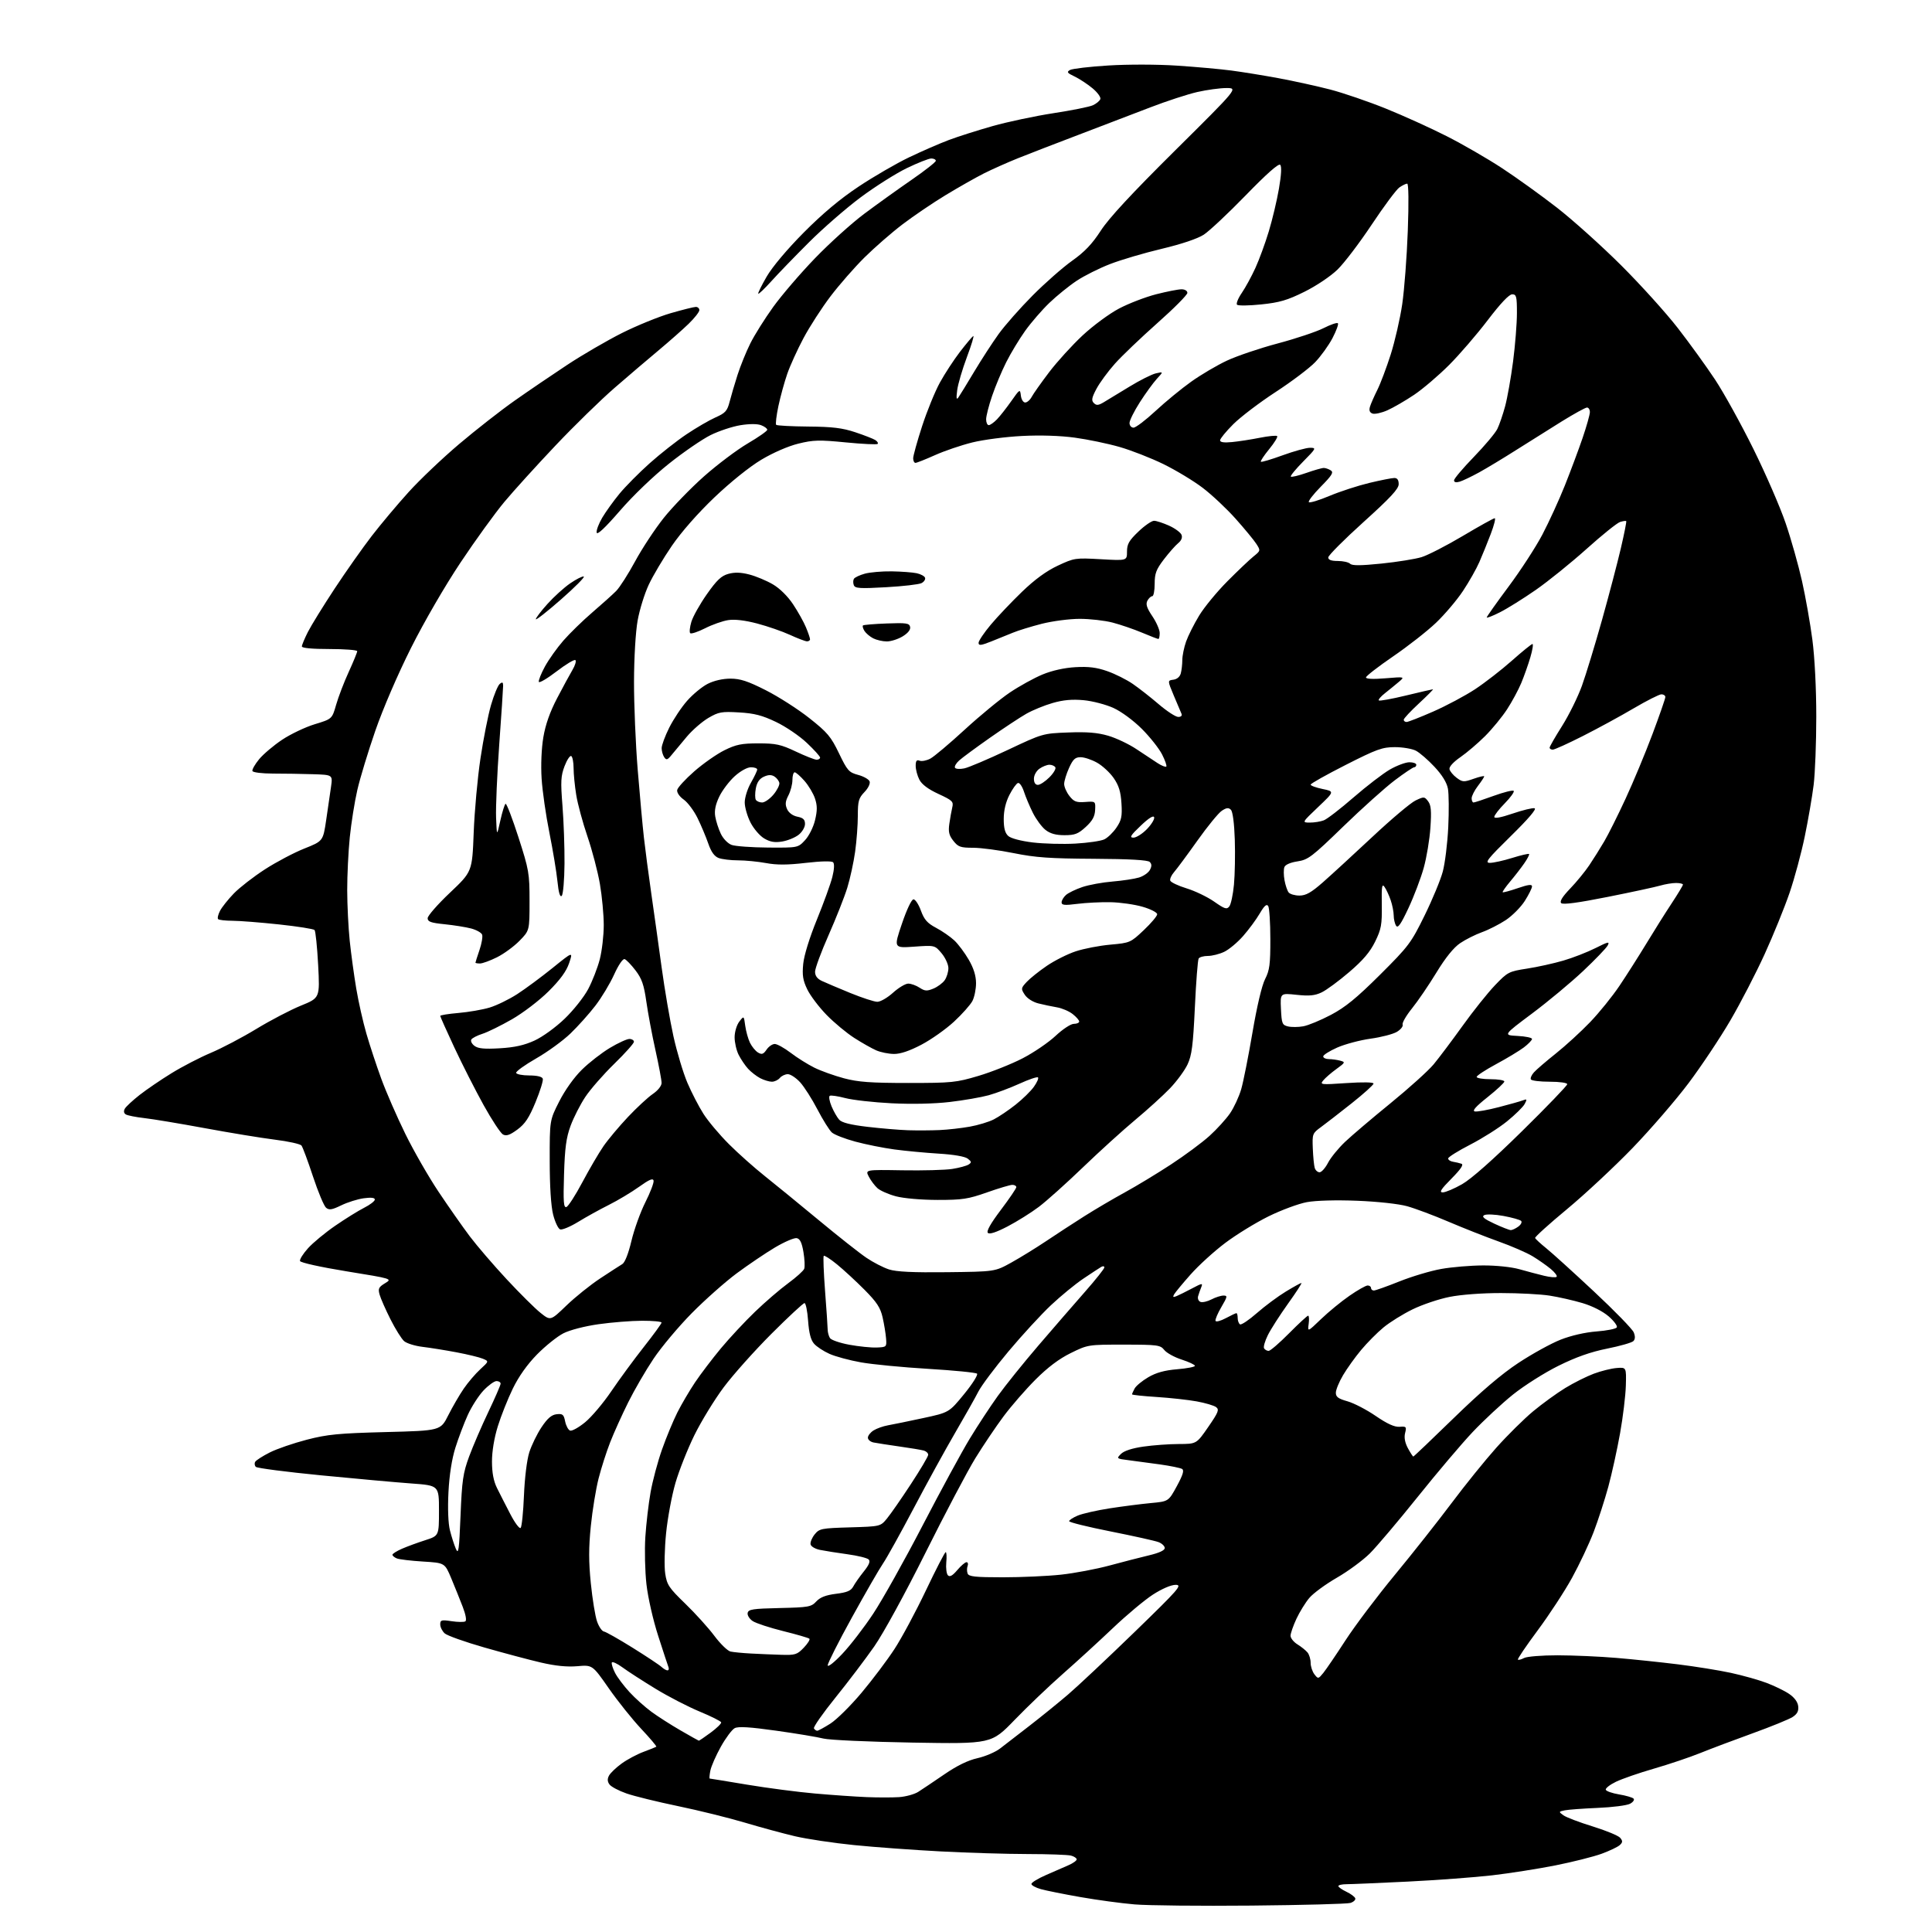 <?xml version="1.0" encoding="UTF-8" standalone="no"?>
<svg 
  version="1.1" 
  xmlns="http://www.w3.org/2000/svg" 
  xmlns:xlink="http://www.w3.org/1999/xlink" 
  xmlns:svg="http://www.w3.org/2000/svg"
  xmlns:rdf="http://www.w3.org/1999/02/22-rdf-syntax-ns#"
  xmlns:cc="http://creativecommons.org/ns#"
  xmlns:dc="http://purl.org/dc/elements/1.1/"
  viewBox="0 0 768 768"
  width="768"
  height="768"
>
<style>svg {background-color: white; }</style>"
<path stroke="none" fill="black" fill-rule="evenodd" d="M497.50,757.50C477.15,757.69 456.23,757.48 451.00,757.03C445.77,756.59 436.10,755.28 429.50,754.12C422.90,752.96 415.81,751.54 413.75,750.96C411.69,750.38 410.00,749.45 410.00,748.90C410.00,748.34 412.59,746.76 415.75,745.38C418.91,744.00 422.96,742.24 424.75,741.45C426.54,740.67 428.00,739.63 428.00,739.13C428.00,738.64 426.99,737.96 425.75,737.63C424.51,737.30 416.75,737.02 408.50,737.01C400.25,737.00 384.73,736.53 374.00,735.97C363.27,735.41 347.75,734.28 339.50,733.45C331.25,732.62 320.68,731.03 316.00,729.93C311.32,728.83 302.32,726.39 296.00,724.50C289.68,722.62 277.76,719.67 269.52,717.96C261.28,716.25 252.05,713.99 249.02,712.92C245.98,711.86 242.95,710.26 242.29,709.36C241.44,708.21 241.38,707.16 242.09,705.83C242.65,704.79 244.91,702.63 247.13,701.02C249.34,699.42 253.26,697.33 255.83,696.38C258.40,695.42 260.68,694.51 260.89,694.35C261.11,694.18 258.41,690.99 254.89,687.24C251.38,683.50 245.57,676.25 242.00,671.13C235.50,661.81 235.50,661.81 229.50,662.34C225.41,662.69 220.80,662.23 215.04,660.89C210.38,659.81 200.27,657.11 192.56,654.91C184.85,652.70 177.75,650.18 176.77,649.29C175.80,648.41 175.00,646.81 175.00,645.73C175.00,643.98 175.47,643.84 179.50,644.45C181.97,644.82 184.43,644.85 184.97,644.52C185.56,644.16 185.15,641.87 183.93,638.71C182.83,635.84 180.77,630.75 179.37,627.38C176.81,621.27 176.81,621.27 168.16,620.74C163.40,620.45 158.71,619.89 157.75,619.50C156.79,619.11 156.00,618.45 156.00,618.04C156.00,617.64 157.69,616.57 159.75,615.67C161.81,614.77 165.97,613.24 169.00,612.27C174.50,610.50 174.50,610.50 174.50,600.50C174.50,590.50 174.50,590.50 163.50,589.70C157.45,589.26 141.28,587.80 127.56,586.46C113.85,585.12 102.21,583.61 101.70,583.10C101.19,582.59 101.08,581.68 101.46,581.07C101.83,580.46 104.43,578.80 107.23,577.38C110.03,575.96 116.64,573.69 121.91,572.32C130.17,570.18 134.51,569.76 153.31,569.27C175.12,568.71 175.12,568.71 178.19,562.60C179.88,559.25 182.65,554.48 184.35,552.00C186.05,549.52 189.00,546.07 190.91,544.32C194.38,541.13 194.38,541.13 191.94,540.11C190.60,539.54 185.90,538.40 181.50,537.57C177.10,536.74 171.03,535.76 168.00,535.40C164.97,535.04 161.66,534.01 160.64,533.12C159.62,532.23 157.19,528.35 155.25,524.50C153.31,520.65 151.36,516.24 150.92,514.70C150.22,512.27 150.49,511.67 153.05,510.11C155.99,508.33 155.99,508.33 137.82,505.38C127.54,503.71 119.48,501.93 119.26,501.28C119.05,500.65 120.49,498.36 122.45,496.19C124.41,494.01 129.28,489.99 133.26,487.25C137.24,484.51 142.41,481.30 144.75,480.11C147.09,478.93 149.00,477.46 149.00,476.84C149.00,476.10 147.53,475.93 144.59,476.33C142.17,476.66 138.14,477.93 135.65,479.14C131.97,480.93 130.84,481.11 129.62,480.10C128.79,479.41 126.45,473.82 124.42,467.68C122.39,461.53 120.33,455.99 119.84,455.37C119.36,454.75 114.58,453.69 109.23,453.03C103.88,452.36 91.40,450.31 81.50,448.48C71.60,446.65 60.74,444.84 57.37,444.46C54.00,444.08 50.69,443.42 50.01,443.00C49.22,442.52 49.08,441.68 49.63,440.71C50.11,439.87 52.75,437.42 55.50,435.26C58.25,433.11 63.96,429.21 68.20,426.61C72.43,424.00 79.47,420.35 83.84,418.51C88.21,416.67 96.35,412.39 101.92,409.00C107.50,405.61 115.46,401.45 119.61,399.76C127.16,396.69 127.16,396.69 126.47,383.59C126.09,376.39 125.44,370.14 125.04,369.70C124.63,369.26 118.27,368.26 110.90,367.47C103.53,366.68 95.21,366.03 92.42,366.02C89.62,366.01 87.05,365.72 86.71,365.37C86.36,365.03 86.70,363.54 87.46,362.07C88.22,360.61 90.70,357.49 92.98,355.14C95.25,352.80 100.80,348.50 105.31,345.58C109.81,342.67 116.86,338.95 120.96,337.32C128.42,334.35 128.42,334.35 129.67,325.93C130.35,321.29 131.22,315.36 131.59,312.75C132.26,308.00 132.26,308.00 124.38,307.76C120.05,307.62 112.94,307.51 108.59,307.51C104.14,307.50 100.53,307.06 100.34,306.48C100.15,305.93 101.35,303.82 103.00,301.81C104.66,299.80 108.77,296.31 112.14,294.07C115.51,291.82 121.35,289.04 125.13,287.89C132.00,285.80 132.00,285.80 133.62,280.15C134.51,277.04 136.75,271.17 138.62,267.11C140.48,263.04 142.00,259.33 142.00,258.86C142.00,258.39 137.05,258.00 131.00,258.00C124.10,258.00 120.00,257.62 120.00,256.97C120.00,256.40 121.08,253.81 122.39,251.22C123.71,248.62 128.49,240.88 133.02,234.00C137.56,227.12 144.21,217.68 147.82,213.00C151.43,208.32 158.01,200.49 162.44,195.60C166.87,190.70 175.90,182.12 182.50,176.53C189.10,170.94 199.00,163.19 204.50,159.32C210.00,155.45 219.45,149.02 225.50,145.03C231.55,141.04 241.33,135.36 247.23,132.39C253.13,129.43 261.85,125.88 266.59,124.50C271.34,123.13 275.85,122.00 276.61,122.00C277.38,122.00 278.00,122.58 278.00,123.29C278.00,124.00 276.09,126.44 273.75,128.71C271.41,130.98 266.08,135.68 261.91,139.17C257.73,142.65 249.82,149.40 244.33,154.16C238.84,158.92 228.23,169.27 220.77,177.16C213.30,185.05 204.18,195.10 200.51,199.50C196.83,203.90 188.99,214.73 183.10,223.57C176.87,232.91 168.61,247.15 163.38,257.57C158.11,268.07 152.23,281.72 149.19,290.50C146.34,298.75 143.12,309.32 142.05,314.00C140.97,318.68 139.62,327.16 139.04,332.86C138.47,338.55 138.01,348.00 138.02,353.86C138.03,359.71 138.48,368.77 139.02,374.00C139.57,379.23 140.74,387.77 141.62,393.00C142.50,398.23 144.31,406.28 145.65,410.89C146.98,415.51 149.66,423.61 151.59,428.89C153.53,434.18 157.82,444.00 161.12,450.73C164.42,457.46 170.37,467.82 174.34,473.76C178.31,479.70 183.88,487.65 186.73,491.44C189.58,495.22 196.20,502.93 201.44,508.56C206.68,514.19 212.74,520.21 214.91,521.92C218.85,525.05 218.85,525.05 225.17,518.96C228.65,515.60 234.69,510.76 238.60,508.18C242.50,505.61 246.45,503.05 247.37,502.50C248.41,501.89 249.81,498.31 251.01,493.26C252.09,488.73 254.57,481.83 256.54,477.92C258.50,474.02 259.98,470.16 259.81,469.34C259.58,468.24 258.09,468.87 254.00,471.80C250.97,473.96 245.57,477.20 242.00,478.98C238.43,480.77 232.93,483.81 229.79,485.74C226.64,487.66 223.43,489.00 222.65,488.70C221.87,488.40 220.63,485.76 219.88,482.83C219.03,479.45 218.52,471.60 218.52,461.41C218.50,445.33 218.50,445.33 222.31,437.83C224.58,433.35 228.20,428.27 231.31,425.22C234.16,422.41 239.17,418.52 242.44,416.56C245.71,414.60 249.20,413.00 250.19,413.00C251.19,413.00 252.00,413.51 252.00,414.13C252.00,414.75 248.47,418.70 244.16,422.90C239.85,427.10 234.68,433.02 232.66,436.06C230.65,439.09 228.01,444.26 226.81,447.54C225.08,452.24 224.53,456.32 224.21,466.87C223.87,477.77 224.05,480.16 225.15,479.81C225.89,479.57 228.75,475.13 231.51,469.94C234.27,464.75 238.04,458.31 239.89,455.63C241.74,452.95 246.13,447.72 249.63,444.01C253.13,440.30 257.57,436.19 259.49,434.88C261.52,433.50 262.99,431.66 262.99,430.49C263.00,429.39 261.90,423.54 260.56,417.49C259.21,411.45 257.58,402.75 256.93,398.16C255.97,391.43 255.14,389.03 252.62,385.74C250.90,383.49 248.96,381.48 248.29,381.26C247.59,381.03 245.82,383.64 244.11,387.42C242.48,391.02 239.12,396.60 236.65,399.80C234.19,403.01 229.74,407.97 226.77,410.83C223.80,413.69 217.66,418.16 213.11,420.76C208.56,423.37 204.99,425.95 205.17,426.50C205.35,427.05 207.71,427.51 210.42,427.51C213.54,427.52 215.50,428.00 215.77,428.81C216.01,429.52 214.71,433.71 212.89,438.12C210.30,444.39 208.72,446.77 205.65,449.03C202.68,451.21 201.28,451.69 199.95,450.98C198.99,450.46 195.51,445.19 192.23,439.27C188.95,433.34 183.73,423.07 180.63,416.44C177.53,409.81 175.00,404.13 175.00,403.84C175.00,403.54 178.26,403.01 182.25,402.67C186.24,402.33 191.78,401.37 194.57,400.54C197.36,399.71 202.31,397.30 205.57,395.20C208.83,393.09 215.17,388.40 219.66,384.78C227.81,378.19 227.81,378.19 226.24,382.85C225.14,386.10 222.68,389.47 218.08,394.05C214.40,397.71 207.97,402.62 203.50,405.19C199.10,407.71 193.82,410.31 191.76,410.96C189.71,411.61 187.73,412.63 187.36,413.22C186.99,413.82 187.55,414.95 188.60,415.74C190.03,416.83 192.52,417.07 198.66,416.71C204.55,416.37 208.38,415.51 212.46,413.65C215.67,412.18 220.85,408.43 224.44,404.98C227.93,401.64 232.14,396.33 233.80,393.20C235.47,390.06 237.54,384.74 238.42,381.36C239.29,377.98 240.00,371.85 240.00,367.74C240.00,363.63 239.31,356.27 238.47,351.38C237.63,346.50 235.40,338.00 233.52,332.50C231.64,327.00 229.63,319.57 229.06,316.00C228.48,312.43 228.01,307.61 228.01,305.31C228.00,303.00 227.59,300.86 227.09,300.55C226.58,300.24 225.39,302.03 224.43,304.53C222.94,308.45 222.82,310.61 223.59,320.29C224.08,326.45 224.45,336.81 224.40,343.29C224.35,349.80 223.86,355.54 223.30,356.10C222.62,356.78 222.06,354.90 221.59,350.31C221.21,346.56 219.77,337.88 218.39,331.00C217.00,324.12 215.61,314.45 215.30,309.50C214.96,304.12 215.24,297.50 215.99,293.05C216.84,288.02 218.62,282.98 221.46,277.55C223.77,273.12 226.52,268.07 227.56,266.31C228.61,264.56 229.14,262.81 228.74,262.41C228.35,262.02 224.99,264.03 221.27,266.88C217.56,269.73 214.37,271.61 214.19,271.06C214.00,270.50 215.09,267.76 216.61,264.97C218.13,262.18 221.43,257.54 223.94,254.66C226.45,251.78 231.62,246.74 235.44,243.46C239.26,240.18 243.54,236.34 244.94,234.92C246.35,233.50 249.75,228.17 252.50,223.09C255.25,218.01 260.36,210.26 263.85,205.88C267.35,201.50 274.55,194.07 279.85,189.36C285.16,184.66 292.99,178.77 297.25,176.27C301.51,173.77 305.00,171.33 305.00,170.84C305.00,170.35 303.90,169.53 302.55,169.02C301.03,168.44 297.89,168.45 294.30,169.03C291.11,169.55 285.80,171.31 282.50,172.94C279.20,174.57 271.74,179.68 265.93,184.31C259.77,189.21 251.63,197.01 246.43,203.03C240.52,209.85 237.39,212.79 237.18,211.71C237.01,210.81 238.01,208.15 239.40,205.79C240.80,203.43 243.89,199.13 246.28,196.23C248.68,193.33 254.06,187.90 258.26,184.15C262.45,180.41 269.04,175.22 272.91,172.63C276.77,170.04 281.96,167.02 284.44,165.92C288.34,164.20 289.09,163.37 290.03,159.72C290.62,157.40 292.05,152.57 293.19,149.00C294.34,145.43 296.62,139.80 298.27,136.50C299.91,133.20 304.01,126.67 307.37,122.00C310.74,117.33 318.21,108.62 323.98,102.65C329.74,96.68 338.52,88.76 343.48,85.04C348.44,81.33 356.89,75.27 362.25,71.57C367.61,67.87 372.00,64.43 372.00,63.92C372.00,63.42 371.19,63.00 370.20,63.00C369.21,63.00 364.82,64.73 360.45,66.85C356.08,68.97 347.81,74.20 342.09,78.47C336.36,82.74 327.11,90.79 321.53,96.37C315.95,101.94 309.22,108.89 306.59,111.82C303.95,114.74 301.63,116.96 301.42,116.75C301.21,116.55 302.72,113.49 304.77,109.95C307.02,106.08 312.88,99.11 319.50,92.44C326.98,84.90 333.97,79.05 341.35,74.15C347.32,70.18 356.32,64.96 361.35,62.55C366.38,60.14 373.47,57.05 377.11,55.68C380.74,54.31 388.62,51.81 394.61,50.11C400.60,48.42 411.45,46.12 418.73,45.00C426.00,43.89 433.07,42.47 434.42,41.85C435.78,41.23 437.12,40.13 437.40,39.40C437.68,38.67 436.27,36.72 434.24,35.05C432.23,33.39 429.03,31.29 427.13,30.39C424.20,29.00 423.93,28.62 425.37,27.81C426.29,27.30 433.16,26.49 440.62,26.03C448.32,25.55 460.09,25.57 467.84,26.09C475.35,26.58 485.10,27.46 489.50,28.04C493.90,28.62 502.40,30.00 508.38,31.11C514.37,32.22 523.54,34.24 528.77,35.59C533.99,36.95 543.95,40.36 550.88,43.16C557.82,45.96 568.67,50.88 575.00,54.09C581.33,57.29 591.23,63.01 597.00,66.79C602.77,70.57 612.66,77.68 618.96,82.58C625.26,87.49 636.74,97.80 644.46,105.50C652.18,113.20 662.30,124.40 666.95,130.40C671.60,136.39 678.27,145.61 681.77,150.90C685.26,156.18 692.13,168.60 697.02,178.50C701.92,188.40 707.68,201.68 709.83,208.00C711.99,214.32 714.91,224.68 716.33,231.01C717.75,237.34 719.60,247.82 720.45,254.31C721.37,261.33 722.00,273.69 722.00,284.83C722.00,295.13 721.53,307.37 720.95,312.03C720.37,316.69 718.79,325.88 717.43,332.46C716.08,339.04 713.35,349.16 711.37,354.94C709.39,360.73 704.94,371.68 701.48,379.27C698.02,386.86 691.88,398.73 687.84,405.64C683.80,412.56 676.35,423.74 671.28,430.50C666.21,437.26 656.17,448.88 648.98,456.34C641.78,463.79 630.06,474.72 622.93,480.64C615.80,486.55 610.08,491.72 610.23,492.12C610.38,492.52 612.36,494.35 614.63,496.18C616.90,498.00 625.45,505.75 633.63,513.40C641.81,521.04 648.93,528.35 649.44,529.65C650.08,531.24 650.03,532.37 649.28,533.12C648.68,533.72 643.98,535.07 638.84,536.10C632.32,537.41 626.48,539.47 619.50,542.93C614.00,545.65 605.87,550.80 601.42,554.37C596.98,557.94 589.78,564.63 585.42,569.24C581.07,573.84 571.22,585.46 563.54,595.06C555.85,604.65 547.30,614.75 544.54,617.51C541.77,620.26 535.86,624.62 531.40,627.18C526.95,629.75 522.04,633.35 520.50,635.18C518.95,637.00 516.64,640.75 515.35,643.50C514.07,646.25 513.02,649.28 513.01,650.23C513.00,651.18 514.24,652.72 515.75,653.66C517.26,654.59 519.06,656.04 519.75,656.87C520.44,657.70 521.00,659.56 521.00,661.00C521.00,662.44 521.68,664.49 522.50,665.56C523.98,667.46 524.05,667.45 526.05,665.00C527.17,663.62 531.15,657.77 534.89,652.00C538.64,646.23 547.44,634.55 554.46,626.05C561.48,617.55 571.61,604.72 576.99,597.55C582.36,590.37 590.38,580.45 594.80,575.50C599.23,570.55 605.82,564.02 609.46,561.00C613.10,557.98 618.83,553.82 622.20,551.76C625.57,549.70 630.68,547.14 633.55,546.07C636.42,544.99 640.51,543.98 642.63,543.81C646.50,543.50 646.50,543.50 646.30,550.76C646.19,554.75 645.16,563.30 644.00,569.76C642.85,576.22 640.75,585.76 639.34,590.97C637.92,596.18 635.30,604.28 633.51,608.97C631.71,613.66 627.84,621.87 624.91,627.21C621.97,632.55 615.82,641.95 611.25,648.10C606.68,654.25 603.14,659.47 603.39,659.72C603.63,659.96 604.74,659.68 605.85,659.08C606.96,658.49 612.96,658.00 619.18,658.01C625.41,658.02 635.90,658.48 642.50,659.04C649.10,659.59 660.12,660.75 667.00,661.60C673.88,662.45 683.33,663.97 688.00,664.98C692.67,665.99 699.05,667.78 702.16,668.95C705.27,670.12 709.32,672.08 711.16,673.32C713.28,674.75 714.61,676.53 714.81,678.22C715.04,680.16 714.44,681.32 712.60,682.53C711.21,683.43 704.10,686.34 696.79,688.98C689.48,691.62 680.07,695.17 675.88,696.86C671.69,698.55 663.42,701.34 657.50,703.05C651.57,704.76 644.76,707.12 642.35,708.29C639.94,709.46 638.13,710.88 638.32,711.45C638.51,712.02 640.87,712.85 643.58,713.30C646.29,713.75 648.89,714.50 649.36,714.97C649.83,715.44 649.20,716.36 647.96,717.02C646.72,717.69 640.93,718.43 635.10,718.67C629.27,718.92 623.38,719.35 622.00,719.64C619.56,720.15 619.55,720.20 621.48,721.61C622.57,722.40 627.80,724.40 633.11,726.03C638.42,727.67 643.34,729.71 644.05,730.56C645.09,731.82 645.07,732.34 643.91,733.43C643.14,734.16 639.88,735.72 636.69,736.89C633.49,738.06 625.24,740.14 618.36,741.51C611.47,742.88 600.14,744.66 593.17,745.47C586.20,746.27 571.05,747.40 559.50,747.97C547.95,748.53 537.04,749.00 535.25,749.00C533.46,749.00 532.01,749.34 532.02,749.75C532.03,750.16 533.47,751.17 535.22,752.00C536.97,752.83 538.55,754.01 538.74,754.62C538.93,755.24 538.05,756.06 536.79,756.45C535.53,756.84 517.85,757.31 497.50,757.50zM357.35,714.39C360.01,714.21 363.47,713.27 365.02,712.29C366.58,711.30 371.24,708.17 375.39,705.33C380.42,701.88 384.80,699.74 388.57,698.90C391.67,698.20 395.70,696.48 397.53,695.07C399.36,693.66 404.61,689.60 409.18,686.07C413.76,682.53 420.65,676.94 424.50,673.66C428.35,670.37 440.24,659.20 450.92,648.84C468.77,631.52 470.09,630.00 467.32,630.00C465.52,630.00 461.90,631.56 458.30,633.88C455.00,636.02 447.84,642.00 442.40,647.18C436.95,652.36 428.00,660.56 422.50,665.39C417.00,670.23 408.36,678.48 403.30,683.72C394.09,693.24 394.09,693.24 362.80,692.71C345.58,692.41 329.62,691.69 327.32,691.10C325.03,690.51 316.59,689.10 308.57,687.98C297.98,686.49 293.46,686.22 292.04,686.98C290.96,687.55 288.49,690.87 286.55,694.34C284.61,697.82 282.73,702.09 282.38,703.83C282.04,705.57 281.92,707.00 282.12,707.00C282.33,707.01 289.04,708.10 297.04,709.44C305.03,710.77 317.18,712.36 324.04,712.96C330.89,713.56 340.10,714.20 344.50,714.38C348.90,714.56 354.68,714.56 357.35,714.39zM277.79,691.95C277.95,691.98 280.07,690.54 282.50,688.75C284.93,686.96 286.81,685.12 286.68,684.66C286.55,684.20 282.71,682.27 278.14,680.38C273.58,678.49 265.71,674.43 260.67,671.36C255.63,668.29 249.70,664.47 247.51,662.86C245.32,661.25 243.38,660.37 243.20,660.90C243.02,661.43 243.62,663.30 244.52,665.05C245.43,666.80 248.00,670.21 250.24,672.64C252.47,675.07 256.39,678.58 258.94,680.45C261.48,682.32 266.70,685.66 270.53,687.87C274.37,690.09 277.63,691.92 277.79,691.95zM324.86,688.00C325.27,688.00 327.63,686.72 330.09,685.16C332.56,683.59 338.13,678.08 342.47,672.91C346.82,667.73 352.71,659.90 355.58,655.50C358.45,651.10 364.06,640.64 368.05,632.25C372.04,623.86 375.59,617.00 375.93,617.00C376.27,617.00 376.38,618.84 376.16,621.09C375.95,623.33 376.25,625.65 376.83,626.23C377.57,626.97 378.67,626.35 380.53,624.14C381.99,622.41 383.64,621.00 384.20,621.00C384.76,621.00 384.95,621.67 384.64,622.50C384.32,623.33 384.32,624.67 384.64,625.50C385.11,626.73 387.63,627.00 398.65,627.00C406.03,627.00 416.45,626.53 421.79,625.95C427.13,625.37 435.77,623.74 441.00,622.33C446.23,620.91 453.31,619.09 456.75,618.27C460.79,617.31 463.00,616.29 463.00,615.37C463.00,614.59 461.89,613.53 460.52,613.01C459.16,612.49 450.61,610.59 441.53,608.78C432.44,606.98 425.01,605.14 425.00,604.70C425.00,604.26 426.55,603.25 428.44,602.46C430.33,601.67 436.07,600.37 441.19,599.58C446.31,598.79 453.65,597.85 457.50,597.49C464.50,596.84 464.50,596.84 467.81,590.77C470.21,586.35 470.79,584.49 469.91,583.94C469.25,583.53 465.28,582.72 461.10,582.13C456.92,581.55 451.30,580.79 448.61,580.45C443.82,579.85 443.76,579.80 445.61,577.95C446.82,576.74 450.03,575.69 454.50,575.05C458.35,574.49 464.68,574.03 468.56,574.02C475.63,574.00 475.63,574.00 480.29,567.25C484.33,561.40 484.75,560.35 483.42,559.35C482.57,558.71 479.10,557.69 475.69,557.07C472.29,556.45 465.11,555.67 459.75,555.32C454.39,554.98 450.00,554.51 450.00,554.28C450.00,554.06 450.46,553.01 451.02,551.97C451.58,550.92 454.02,548.90 456.45,547.48C459.57,545.65 462.91,544.72 467.93,544.30C471.82,543.98 475.00,543.36 475.00,542.94C475.00,542.51 472.64,541.40 469.75,540.46C466.86,539.53 463.74,537.81 462.82,536.64C461.24,534.66 460.20,534.52 446.80,534.51C432.56,534.50 432.44,534.52 425.65,537.86C421.02,540.13 416.51,543.53 411.66,548.38C407.72,552.32 401.99,558.91 398.93,563.02C395.86,567.14 390.80,574.66 387.67,579.74C384.55,584.83 375.65,601.70 367.90,617.24C359.81,633.46 351.12,649.34 347.52,654.50C344.06,659.45 337.13,668.60 332.11,674.82C327.08,681.05 323.23,686.56 323.55,687.07C323.86,687.58 324.45,688.00 324.86,688.00zM265.32,664.00C265.81,664.00 266.00,663.44 265.74,662.75C265.47,662.06 263.63,656.47 261.65,650.32C259.61,644.01 257.58,635.10 256.98,629.82C256.40,624.70 256.20,616.23 256.53,611.00C256.87,605.77 257.80,597.78 258.61,593.23C259.41,588.67 261.46,581.02 263.15,576.23C264.84,571.43 267.59,564.80 269.25,561.50C270.91,558.20 274.09,552.80 276.30,549.50C278.52,546.20 283.14,540.12 286.56,536.00C289.99,531.88 296.10,525.32 300.15,521.43C304.19,517.54 310.11,512.45 313.31,510.11C316.51,507.76 319.38,505.18 319.69,504.36C320.00,503.55 319.86,500.55 319.38,497.70C318.74,493.93 318.01,492.43 316.70,492.18C315.71,491.99 311.83,493.66 308.08,495.88C304.33,498.11 297.50,502.73 292.89,506.14C288.28,509.56 280.23,516.70 274.99,522.01C269.75,527.32 262.92,535.46 259.82,540.08C256.71,544.71 252.16,552.55 249.70,557.50C247.24,562.45 244.02,569.57 242.56,573.31C241.09,577.06 239.01,583.54 237.95,587.70C236.88,591.87 235.49,600.39 234.86,606.64C233.99,615.21 233.99,620.79 234.86,629.37C235.49,635.62 236.60,642.44 237.33,644.53C238.05,646.62 239.29,648.43 240.07,648.55C240.86,648.68 246.00,651.59 251.50,655.02C257.00,658.45 262.16,661.87 262.96,662.63C263.77,663.38 264.83,664.00 265.32,664.00zM334.78,657.48C337.93,654.17 343.48,646.97 347.11,641.48C350.75,635.99 359.59,620.20 366.75,606.40C373.92,592.59 382.35,577.07 385.49,571.90C388.63,566.73 393.64,559.10 396.62,554.95C399.60,550.80 406.86,541.77 412.77,534.88C418.67,528.00 426.99,518.40 431.25,513.56C435.51,508.72 439.00,504.34 439.00,503.82C439.00,503.30 438.44,503.21 437.75,503.62C437.06,504.02 433.88,506.11 430.68,508.26C427.47,510.41 421.67,515.17 417.77,518.84C413.88,522.50 406.29,530.75 400.91,537.17C395.52,543.60 390.13,550.80 388.92,553.17C387.71,555.55 383.57,562.90 379.72,569.50C375.87,576.10 368.45,589.60 363.24,599.50C358.02,609.39 352.53,619.29 351.02,621.50C349.51,623.70 343.94,633.37 338.64,642.98C333.34,652.59 329.02,661.14 329.03,661.98C329.05,662.84 331.55,660.89 334.78,657.48zM310.56,657.81C316.11,657.98 316.87,657.74 319.49,655.01C321.07,653.37 322.08,651.75 321.75,651.42C321.42,651.09 316.75,649.73 311.38,648.40C306.01,647.06 300.55,645.28 299.24,644.42C297.94,643.57 297.02,642.11 297.20,641.19C297.48,639.73 299.22,639.46 309.93,639.22C321.45,638.96 322.48,638.77 324.49,636.60C326.03,634.94 328.28,634.07 332.33,633.56C336.71,633.02 338.27,632.36 339.17,630.68C339.80,629.48 341.68,626.80 343.34,624.73C345.47,622.09 346.05,620.65 345.31,619.91C344.73,619.33 340.93,618.39 336.88,617.84C332.82,617.28 327.93,616.51 326.01,616.12C324.05,615.73 322.38,614.75 322.21,613.88C322.05,613.02 322.79,611.24 323.87,609.91C325.70,607.65 326.55,607.48 337.90,607.15C349.99,606.79 349.99,606.79 352.58,603.64C354.01,601.92 358.28,595.77 362.06,590.00C365.85,584.23 368.96,578.97 368.97,578.32C368.99,577.67 368.21,576.91 367.25,576.63C366.29,576.35 361.90,575.62 357.50,575.00C353.10,574.37 348.49,573.66 347.25,573.41C346.01,573.16 345.00,572.31 345.00,571.50C345.00,570.70 346.01,569.40 347.25,568.62C348.49,567.84 351.07,566.92 353.00,566.58C354.93,566.24 361.17,564.96 366.88,563.73C377.26,561.50 377.26,561.50 383.25,554.18C386.55,550.15 388.86,546.49 388.38,546.05C387.89,545.61 379.18,544.75 369.00,544.14C358.82,543.53 346.79,542.37 342.25,541.56C337.71,540.75 332.09,539.24 329.75,538.19C327.41,537.15 324.65,535.34 323.62,534.17C322.30,532.69 321.59,529.95 321.23,525.03C320.96,521.16 320.31,518.00 319.80,518.00C319.29,518.00 313.36,523.51 306.62,530.25C299.89,536.99 291.35,546.55 287.66,551.50C283.97,556.45 278.74,565.00 276.03,570.50C273.33,576.00 269.94,584.55 268.50,589.50C267.06,594.45 265.38,603.45 264.78,609.50C264.17,615.55 264.01,622.75 264.43,625.50C265.11,630.01 265.89,631.18 272.42,637.50C276.40,641.35 281.59,647.09 283.96,650.26C286.33,653.43 289.21,656.24 290.38,656.51C291.55,656.77 295.20,657.13 298.50,657.30C301.80,657.48 307.23,657.71 310.56,657.81zM183.07,602.50C183.64,588.47 184.06,585.58 186.48,579.00C188.00,574.88 191.44,566.90 194.12,561.28C196.80,555.66 199.00,550.59 199.00,550.03C199.00,549.46 198.27,549.00 197.37,549.00C196.47,549.00 194.14,550.69 192.19,552.75C190.25,554.81 187.43,559.20 185.94,562.50C184.44,565.80 182.23,571.65 181.02,575.50C179.61,579.99 178.62,586.33 178.27,593.17C177.94,599.70 178.16,605.59 178.86,608.34C179.48,610.82 180.54,614.11 181.21,615.67C182.26,618.11 182.51,616.31 183.07,602.50zM206.97,607.37C207.42,606.89 208.01,601.10 208.28,594.50C208.56,587.57 209.45,580.32 210.39,577.35C211.29,574.52 213.48,570.02 215.26,567.35C217.63,563.80 219.24,562.41 221.26,562.18C223.66,561.91 224.11,562.28 224.65,565.02C225.00,566.75 225.88,568.40 226.61,568.68C227.34,568.96 230.03,567.47 232.59,565.37C235.15,563.27 239.84,557.72 243.01,553.03C246.19,548.34 251.98,540.45 255.88,535.50C259.78,530.55 262.98,526.16 262.98,525.75C262.99,525.34 259.51,525.01 255.25,525.02C250.99,525.03 243.21,525.65 237.96,526.39C232.41,527.18 226.56,528.69 223.96,530.01C221.51,531.26 216.80,535.04 213.49,538.40C209.59,542.38 206.21,547.14 203.84,552.01C201.84,556.13 199.15,562.88 197.88,567.00C196.45,571.62 195.56,576.99 195.57,581.00C195.58,585.45 196.20,588.76 197.56,591.50C198.65,593.70 201.03,598.37 202.85,601.87C204.67,605.38 206.52,607.85 206.97,607.37zM561.81,579.00C562.01,579.00 569.27,572.09 577.94,563.65C588.75,553.13 596.84,546.24 603.61,541.77C609.05,538.18 616.60,534.02 620.39,532.53C624.59,530.88 630.16,529.61 634.67,529.27C638.74,528.96 642.35,528.24 642.70,527.67C643.06,527.10 641.60,525.13 639.47,523.28C637.12,521.26 633.01,519.17 629.04,517.99C625.45,516.92 619.58,515.59 616.00,515.03C612.42,514.47 603.74,514.01 596.71,514.01C589.18,514.00 580.74,514.63 576.21,515.54C571.97,516.38 565.35,518.61 561.50,520.50C557.65,522.38 552.46,525.61 549.96,527.68C547.46,529.74 543.46,533.77 541.07,536.64C538.68,539.50 535.44,544.02 533.88,546.67C532.31,549.33 531.03,552.45 531.02,553.62C531.00,555.29 531.98,556.01 535.62,557.03C538.17,557.75 543.23,560.37 546.86,562.86C551.48,566.02 554.35,567.32 556.35,567.17C559.01,566.97 559.18,567.16 558.55,569.65C558.10,571.44 558.48,573.47 559.66,575.68C560.65,577.50 561.62,579.00 561.81,579.00zM504.31,537.00C504.96,537.00 508.62,533.85 512.43,530.00C516.25,526.15 519.66,523.00 520.01,523.00C520.36,523.00 520.46,524.46 520.22,526.25C519.78,529.50 519.78,529.50 525.14,524.35C528.09,521.51 533.16,517.35 536.42,515.10C539.67,512.84 542.93,511.00 543.67,511.00C544.40,511.00 545.00,511.45 545.00,512.00C545.00,512.55 545.51,513.00 546.13,513.00C546.75,513.00 551.31,511.38 556.27,509.39C561.23,507.41 568.71,505.17 572.90,504.43C577.08,503.68 584.56,503.05 589.53,503.03C594.77,503.01 600.86,503.65 604.03,504.55C607.04,505.40 611.44,506.57 613.82,507.14C616.20,507.72 618.43,507.90 618.78,507.55C619.13,507.20 618.09,505.80 616.46,504.44C614.83,503.08 611.60,500.82 609.27,499.40C606.95,497.99 600.83,495.33 595.67,493.49C590.52,491.65 581.54,488.10 575.73,485.62C569.91,483.13 562.53,480.37 559.32,479.48C555.95,478.55 547.60,477.64 539.50,477.32C531.11,476.99 523.10,477.21 519.50,477.87C516.20,478.48 509.34,481.02 504.26,483.52C499.18,486.03 491.42,490.79 487.01,494.12C482.60,497.44 476.41,503.08 473.25,506.66C470.09,510.23 467.14,513.79 466.71,514.56C466.11,515.63 466.35,515.79 467.71,515.22C468.69,514.81 471.48,513.43 473.89,512.15C477.84,510.05 478.21,510.00 477.53,511.66C477.11,512.67 476.55,514.28 476.27,515.24C476.00,516.20 476.41,517.22 477.20,517.52C477.99,517.83 479.95,517.38 481.57,516.54C483.18,515.70 485.33,515.01 486.35,515.01C488.02,515.00 487.94,515.42 485.53,519.54C484.06,522.04 483.01,524.52 483.18,525.05C483.36,525.58 485.19,525.11 487.25,524.01C489.31,522.90 491.22,522.00 491.50,522.00C491.77,522.00 492.00,522.87 492.00,523.94C492.00,525.01 492.42,526.14 492.93,526.45C493.44,526.77 496.47,524.74 499.66,521.94C502.86,519.14 508.02,515.31 511.12,513.43C514.22,511.54 517.02,510.00 517.33,510.00C517.65,510.00 515.26,513.70 512.02,518.21C508.79,522.73 505.18,528.35 504.01,530.70C502.83,533.06 502.15,535.43 502.49,535.99C502.84,536.55 503.65,537.00 504.31,537.00zM348.50,535.66C352.43,535.50 352.50,535.44 352.22,532.00C352.07,530.08 351.45,526.33 350.85,523.68C349.98,519.82 348.55,517.64 343.63,512.68C340.25,509.28 335.34,504.75 332.72,502.61C330.10,500.47 327.72,498.94 327.45,499.22C327.18,499.49 327.41,505.74 327.97,513.11C328.54,520.47 329.00,527.40 329.01,528.50C329.02,529.60 329.43,531.13 329.92,531.90C330.40,532.67 333.88,533.87 337.65,534.56C341.42,535.25 346.30,535.75 348.50,535.66zM376.50,505.72C395.50,505.50 395.50,505.50 402.00,501.90C405.57,499.92 411.78,496.09 415.80,493.40C419.81,490.70 426.65,486.25 430.99,483.50C435.33,480.75 442.59,476.48 447.13,474.00C451.66,471.52 459.90,466.54 465.43,462.92C470.97,459.30 477.88,454.18 480.79,451.54C483.70,448.90 487.38,444.86 488.96,442.56C490.54,440.26 492.54,435.93 493.41,432.94C494.27,429.95 496.28,419.82 497.88,410.43C499.64,400.07 501.60,391.74 502.89,389.22C504.69,385.69 505.00,383.34 504.98,373.29C504.98,366.81 504.59,360.90 504.13,360.17C503.51,359.20 502.59,360.02 500.74,363.17C499.35,365.55 496.37,369.58 494.13,372.12C491.89,374.67 488.51,377.48 486.63,378.37C484.74,379.27 481.83,380.00 480.16,380.00C478.49,380.00 476.83,380.46 476.48,381.03C476.13,381.60 475.45,390.33 474.98,400.42C474.26,415.65 473.76,419.52 472.06,423.14C470.93,425.54 467.78,429.82 465.06,432.66C462.33,435.49 456.15,441.11 451.30,445.15C446.46,449.18 437.10,457.67 430.50,464.02C423.90,470.37 416.00,477.45 412.95,479.75C409.89,482.06 404.31,485.55 400.54,487.52C396.00,489.88 393.35,490.75 392.69,490.09C392.04,489.44 393.78,486.35 397.85,480.96C401.23,476.48 404.00,472.41 404.00,471.91C404.00,471.41 403.29,471.00 402.42,471.00C401.55,471.00 397.02,472.35 392.34,474.00C384.83,476.65 382.54,477.00 372.67,476.99C366.22,476.98 359.24,476.37 356.15,475.55C353.21,474.77 349.90,473.31 348.80,472.32C347.70,471.32 346.15,469.26 345.36,467.73C343.93,464.96 343.93,464.96 358.72,465.21C366.85,465.35 375.77,465.11 378.55,464.67C381.32,464.23 384.25,463.44 385.05,462.91C386.28,462.10 386.23,461.76 384.68,460.57C383.57,459.72 379.07,458.94 373.18,458.59C367.86,458.26 359.90,457.51 355.50,456.92C351.10,456.32 344.12,454.93 340.00,453.81C335.88,452.70 331.69,451.07 330.69,450.19C329.70,449.31 327.12,445.19 324.95,441.03C322.79,436.87 319.69,432.01 318.07,430.23C316.44,428.46 314.24,427.00 313.18,427.00C312.12,427.00 310.68,427.68 310.00,428.50C309.32,429.32 307.89,430.00 306.83,430.00C305.77,430.00 303.69,429.37 302.20,428.60C300.72,427.82 298.54,426.13 297.37,424.85C296.19,423.56 294.51,421.06 293.62,419.30C292.73,417.54 292.01,414.39 292.02,412.30C292.03,410.18 292.85,407.45 293.87,406.12C295.70,403.74 295.70,403.74 296.24,407.75C296.54,409.96 297.39,413.01 298.14,414.54C298.89,416.07 300.33,417.81 301.34,418.41C302.84,419.30 303.47,419.08 304.72,417.25C305.56,416.01 307.02,415.00 307.98,415.00C308.93,415.00 311.79,416.59 314.34,418.53C316.88,420.48 321.11,423.12 323.73,424.42C326.35,425.72 331.65,427.61 335.50,428.64C341.12,430.13 346.14,430.50 361.00,430.50C378.42,430.50 380.06,430.33 389.00,427.67C394.23,426.11 402.10,422.97 406.50,420.70C410.90,418.43 416.79,414.41 419.60,411.78C422.42,409.13 425.65,407.00 426.85,407.00C428.03,407.00 429.00,406.58 429.00,406.07C429.00,405.56 427.83,404.22 426.40,403.10C424.97,401.97 422.16,400.77 420.15,400.43C418.14,400.09 414.81,399.39 412.75,398.87C410.57,398.32 408.31,396.88 407.36,395.42C405.80,393.05 405.84,392.80 408.11,390.35C409.42,388.94 413.02,386.05 416.11,383.95C419.20,381.84 424.37,379.24 427.61,378.17C430.85,377.09 437.06,375.90 441.42,375.51C449.20,374.81 449.42,374.71 454.67,369.75C457.60,366.98 460.00,364.13 460.00,363.43C460.00,362.72 457.41,361.39 454.25,360.47C451.09,359.54 445.35,358.72 441.50,358.64C437.65,358.56 431.69,358.86 428.25,359.30C423.19,359.95 422.00,359.83 422.00,358.70C422.00,357.94 422.79,356.61 423.75,355.76C424.71,354.91 427.65,353.49 430.27,352.61C432.89,351.73 438.29,350.74 442.27,350.42C446.25,350.09 450.97,349.37 452.76,348.83C454.55,348.29 456.50,346.93 457.10,345.81C457.89,344.34 457.87,343.48 457.04,342.64C456.26,341.87 449.12,341.46 434.70,341.38C417.34,341.29 411.60,340.88 403.00,339.14C397.23,337.97 389.95,337.00 386.82,337.00C381.82,337.00 380.89,336.67 378.98,334.25C377.26,332.08 376.92,330.66 377.37,327.50C377.68,325.30 378.21,322.36 378.54,320.96C379.10,318.64 378.62,318.18 373.05,315.60C368.98,313.73 366.45,311.83 365.47,309.94C364.66,308.38 364.00,305.90 364.00,304.44C364.00,302.44 364.39,301.93 365.56,302.39C366.42,302.72 368.34,302.35 369.81,301.57C371.29,300.79 377.45,295.60 383.50,290.04C389.55,284.48 397.63,277.84 401.45,275.27C405.27,272.71 411.12,269.48 414.45,268.11C418.25,266.54 423.11,265.46 427.50,265.21C432.73,264.91 435.93,265.31 440.17,266.80C443.29,267.89 447.84,270.17 450.29,271.86C452.74,273.54 457.39,277.18 460.62,279.95C463.86,282.72 467.34,284.99 468.36,284.99C469.47,285.00 469.99,284.50 469.67,283.75C469.36,283.06 467.99,279.80 466.60,276.50C464.09,270.50 464.09,270.50 466.44,270.19C467.87,270.01 469.03,269.02 469.38,267.69C469.71,266.49 469.98,264.09 469.99,262.38C469.99,260.66 470.67,257.35 471.49,255.02C472.32,252.69 474.65,248.05 476.68,244.71C478.70,241.37 483.77,235.22 487.93,231.04C492.09,226.86 496.77,222.41 498.33,221.16C501.11,218.92 501.12,218.84 499.41,216.19C498.46,214.71 494.75,210.22 491.18,206.21C487.61,202.21 481.72,196.67 478.09,193.92C474.47,191.16 467.45,186.93 462.50,184.50C457.55,182.08 449.68,179.00 445.00,177.66C440.32,176.32 432.32,174.66 427.22,173.97C421.45,173.18 413.52,172.93 406.22,173.31C399.77,173.64 390.90,174.79 386.50,175.88C382.10,176.97 375.42,179.24 371.66,180.93C367.89,182.62 364.41,184.00 363.91,184.00C363.41,184.00 363.00,183.18 363.00,182.18C363.00,181.19 364.59,175.45 366.54,169.44C368.49,163.43 371.68,155.62 373.62,152.08C375.57,148.54 379.16,143.04 381.60,139.86C384.05,136.69 386.42,133.86 386.87,133.58C387.33,133.30 386.20,137.04 384.38,141.89C382.56,146.74 380.81,152.69 380.50,155.10C380.08,158.33 380.20,159.10 380.97,158.00C381.55,157.18 384.38,152.56 387.26,147.74C390.14,142.93 394.52,136.18 397.00,132.74C399.48,129.31 405.55,122.43 410.50,117.45C415.45,112.47 422.52,106.26 426.21,103.64C431.17,100.12 434.15,96.99 437.58,91.69C440.81,86.69 449.85,76.95 467.19,59.75C492.15,35.00 492.15,35.00 487.52,35.00C484.98,35.00 479.76,35.71 475.94,36.58C472.11,37.45 463.70,40.20 457.24,42.69C450.78,45.18 438.07,50.04 429.00,53.49C419.93,56.93 409.00,61.16 404.71,62.88C400.43,64.60 394.27,67.35 391.03,68.98C387.79,70.62 380.99,74.48 375.92,77.55C370.84,80.63 363.14,85.85 358.79,89.16C354.44,92.47 347.64,98.40 343.66,102.34C339.68,106.28 333.59,113.24 330.12,117.82C326.65,122.39 321.83,129.86 319.40,134.42C316.98,138.97 314.07,145.36 312.95,148.60C311.82,151.85 310.24,157.60 309.43,161.40C308.63,165.19 308.23,168.56 308.54,168.88C308.86,169.20 314.61,169.50 321.31,169.56C330.94,169.64 334.87,170.12 340.00,171.83C343.57,173.02 347.16,174.42 347.97,174.94C348.78,175.46 349.18,176.15 348.87,176.47C348.55,176.78 342.86,176.51 336.22,175.86C325.63,174.82 323.31,174.88 317.32,176.36C313.28,177.35 307.28,179.97 302.60,182.77C297.92,185.57 290.31,191.69 283.95,197.76C277.37,204.04 270.81,211.51 267.05,217.00C263.67,221.94 259.54,228.89 257.88,232.45C256.21,236.01 254.22,242.43 253.46,246.71C252.66,251.19 252.05,261.51 252.03,271.00C252.01,280.07 252.67,295.82 253.50,306.00C254.33,316.18 255.44,328.32 255.97,333.00C256.50,337.68 257.80,347.57 258.87,355.00C259.94,362.43 261.80,375.70 263.00,384.50C264.20,393.30 266.31,405.62 267.69,411.88C269.07,418.15 271.57,426.47 273.23,430.38C274.90,434.30 277.79,439.89 279.66,442.81C281.52,445.73 286.08,451.14 289.78,454.83C293.47,458.52 299.88,464.22 304.00,467.49C308.12,470.77 317.80,478.68 325.50,485.06C333.20,491.45 341.70,498.16 344.40,499.98C347.09,501.81 351.14,503.89 353.40,504.62C356.32,505.56 362.94,505.88 376.50,505.72zM600.56,488.99C601.14,489.00 602.49,488.36 603.56,487.58C604.62,486.80 605.12,485.79 604.67,485.33C604.21,484.87 601.06,483.99 597.67,483.36C594.28,482.73 590.83,482.59 590.00,483.04C588.88,483.65 589.91,484.51 594.00,486.42C597.02,487.83 599.98,488.98 600.56,488.99zM573.53,473.99C574.62,473.98 578.07,472.52 581.20,470.74C584.82,468.68 593.47,461.03 604.95,449.74C614.88,439.98 623.00,431.54 623.00,430.99C623.00,430.43 619.99,430.00 616.06,430.00C612.24,430.00 608.87,429.60 608.56,429.10C608.26,428.61 608.80,427.34 609.76,426.28C610.71,425.21 614.65,421.83 618.50,418.76C622.35,415.69 628.46,410.10 632.07,406.34C635.69,402.58 640.95,396.07 643.76,391.88C646.58,387.69 651.37,380.16 654.42,375.14C657.46,370.11 661.99,362.91 664.48,359.14C666.97,355.36 669.00,351.99 669.00,351.64C669.00,351.29 667.76,351.00 666.24,351.00C664.73,351.00 661.91,351.47 659.99,352.03C658.07,352.60 648.65,354.63 639.06,356.54C627.27,358.89 621.29,359.69 620.60,359.00C619.92,358.32 621.07,356.45 624.15,353.24C626.66,350.63 630.08,346.46 631.75,343.97C633.42,341.49 636.10,337.21 637.71,334.47C639.32,331.74 643.14,324.10 646.19,317.50C649.25,310.90 654.06,299.35 656.88,291.83C659.70,284.31 662.00,277.67 662.00,277.08C662.00,276.49 661.30,276.00 660.44,276.00C659.59,276.00 654.63,278.51 649.42,281.57C644.22,284.64 635.13,289.58 629.23,292.57C623.33,295.56 617.94,298.00 617.25,298.00C616.56,298.00 616.00,297.64 616.00,297.21C616.00,296.77 618.23,292.89 620.96,288.57C623.68,284.25 627.23,277.07 628.84,272.61C630.44,268.15 634.03,256.40 636.81,246.50C639.58,236.60 642.95,223.78 644.30,218.00C645.65,212.22 646.62,207.35 646.45,207.16C646.29,206.97 645.18,207.13 643.99,207.50C642.80,207.88 636.81,212.70 630.67,218.22C624.52,223.73 615.45,231.06 610.50,234.50C605.55,237.94 599.14,241.94 596.25,243.39C593.36,244.85 591.00,245.77 591.00,245.44C591.00,245.11 594.91,239.59 599.69,233.17C604.48,226.75 610.52,217.45 613.12,212.50C615.72,207.55 619.74,198.78 622.05,193.00C624.35,187.22 627.54,178.70 629.12,174.06C630.70,169.42 632.00,164.81 632.00,163.81C632.00,162.82 631.49,162.00 630.86,162.00C630.23,162.00 625.62,164.54 620.61,167.65C615.60,170.76 607.45,175.88 602.50,179.02C597.55,182.17 591.02,186.10 588.00,187.77C584.98,189.43 581.49,191.10 580.25,191.47C578.80,191.90 578.00,191.71 578.00,190.95C578.00,190.29 581.55,186.10 585.88,181.63C590.21,177.16 594.42,172.15 595.22,170.50C596.03,168.85 597.42,164.80 598.31,161.50C599.20,158.20 600.62,150.19 601.47,143.70C602.31,137.21 603.00,128.55 603.00,124.45C603.00,117.81 602.79,117.00 601.11,117.00C599.88,117.00 596.47,120.61 591.41,127.25C587.12,132.89 580.21,140.91 576.05,145.08C571.90,149.24 565.65,154.57 562.17,156.92C558.69,159.26 553.89,162.04 551.51,163.10C549.14,164.15 546.46,164.73 545.56,164.39C544.44,163.95 544.14,163.11 544.60,161.63C544.96,160.46 546.27,157.47 547.51,155.00C548.75,152.53 551.13,146.21 552.81,140.97C554.48,135.72 556.55,126.72 557.40,120.97C558.24,115.21 559.25,102.06 559.62,91.75C560.04,80.34 559.94,73.00 559.38,73.00C558.86,73.00 557.46,73.69 556.25,74.53C555.05,75.38 550.11,82.02 545.28,89.28C540.45,96.55 534.32,104.61 531.65,107.19C528.92,109.84 523.19,113.68 518.52,115.99C511.72,119.36 508.63,120.26 501.37,121.01C496.51,121.52 492.17,121.57 491.74,121.14C491.31,120.71 492.16,118.58 493.64,116.43C495.11,114.27 497.55,109.80 499.05,106.50C500.56,103.20 502.95,96.67 504.36,92.00C505.78,87.33 507.60,79.67 508.40,75.00C509.35,69.50 509.53,66.15 508.90,65.52C508.27,64.87 503.50,69.09 495.22,77.62C488.22,84.82 480.70,91.87 478.50,93.30C476.02,94.90 469.68,97.03 461.84,98.90C454.88,100.55 445.65,103.27 441.34,104.94C437.03,106.60 431.02,109.60 428.00,111.61C424.98,113.61 420.10,117.56 417.16,120.38C414.23,123.19 409.89,128.20 407.53,131.50C405.17,134.80 401.77,140.43 399.98,144.00C398.18,147.57 395.65,153.62 394.36,157.43C393.06,161.23 392.00,165.40 392.00,166.68C392.00,167.95 392.47,169.00 393.05,169.00C393.62,169.00 395.08,167.97 396.30,166.71C397.51,165.45 400.07,162.19 401.99,159.46C405.40,154.62 405.49,154.57 405.81,157.25C405.99,158.78 406.75,160.00 407.53,160.00C408.30,160.00 409.47,158.99 410.12,157.75C410.78,156.51 413.90,152.10 417.05,147.95C420.21,143.79 426.18,137.23 430.32,133.36C434.49,129.47 440.99,124.67 444.88,122.63C448.74,120.60 455.37,118.06 459.61,116.97C463.85,115.89 468.37,115.00 469.66,115.00C471.02,115.00 472.00,115.60 472.00,116.43C472.00,117.21 466.63,122.62 460.07,128.43C453.52,134.25 445.90,141.53 443.16,144.61C440.41,147.69 437.12,152.18 435.85,154.58C433.98,158.11 433.78,159.18 434.81,160.21C435.85,161.25 436.60,161.18 438.79,159.88C440.28,159.00 444.88,156.21 449.00,153.68C453.12,151.16 457.85,148.78 459.50,148.41C462.50,147.73 462.50,147.73 459.85,150.61C458.40,152.20 455.36,156.38 453.10,159.91C450.85,163.43 449.00,167.14 449.00,168.16C449.00,169.18 449.71,170.00 450.60,170.00C451.48,170.00 455.42,167.01 459.35,163.36C463.28,159.71 469.65,154.48 473.50,151.74C477.35,148.99 483.74,145.22 487.69,143.37C491.65,141.51 500.76,138.43 507.93,136.52C515.11,134.61 523.28,131.88 526.09,130.46C528.90,129.03 531.48,128.15 531.83,128.49C532.17,128.84 531.21,131.49 529.69,134.40C528.17,137.30 525.06,141.62 522.78,143.99C520.50,146.36 513.43,151.70 507.07,155.84C500.70,159.99 493.14,165.74 490.25,168.62C487.36,171.51 485.00,174.39 485.00,175.03C485.00,175.82 486.55,176.04 489.75,175.73C492.36,175.48 497.34,174.71 500.80,174.02C504.27,173.33 507.37,173.03 507.69,173.36C508.02,173.68 506.59,176.01 504.53,178.53C502.47,181.05 500.97,183.31 501.21,183.55C501.46,183.79 505.34,182.64 509.86,180.99C514.37,179.35 519.27,178.00 520.74,178.00C523.33,178.00 523.23,178.21 518.02,183.48C515.05,186.49 512.85,189.18 513.13,189.46C513.41,189.74 516.19,189.08 519.30,187.99C522.41,186.89 525.52,186.01 526.23,186.02C526.93,186.02 528.17,186.46 529.00,186.98C530.23,187.75 529.50,188.94 525.06,193.44C522.07,196.47 519.92,199.25 520.29,199.62C520.66,199.99 524.36,198.87 528.51,197.12C532.66,195.38 539.76,193.07 544.28,191.98C548.80,190.90 553.29,190.01 554.25,190.01C555.44,190.00 556.00,190.78 556.00,192.45C556.00,194.33 552.75,197.83 542.00,207.54C534.30,214.49 528.00,220.81 528.00,221.59C528.00,222.56 529.19,223.00 531.80,223.00C533.89,223.00 536.09,223.49 536.70,224.10C537.49,224.89 540.91,224.87 549.15,224.03C555.39,223.39 562.57,222.24 565.09,221.47C567.61,220.69 575.01,216.90 581.52,213.03C588.03,209.16 593.72,206.00 594.17,206.00C594.62,206.00 593.91,208.81 592.60,212.25C591.29,215.69 589.25,220.72 588.07,223.42C586.89,226.13 583.95,231.32 581.54,234.94C579.13,238.57 574.31,244.25 570.83,247.57C567.35,250.89 559.66,256.91 553.75,260.95C547.84,265.00 543.00,268.75 543.00,269.29C543.00,269.91 545.89,270.04 550.75,269.63C558.50,268.99 558.50,268.99 556.00,271.11C554.62,272.28 552.16,274.28 550.53,275.57C548.90,276.85 547.80,278.13 548.10,278.43C548.39,278.72 553.24,277.85 558.88,276.48C564.52,275.12 569.35,274.00 569.62,274.00C569.89,274.00 567.39,276.52 564.06,279.61C560.73,282.69 558.00,285.62 558.00,286.11C558.00,286.60 558.51,287.00 559.13,287.00C559.75,287.00 564.53,285.13 569.75,282.84C574.97,280.55 582.44,276.56 586.37,273.98C590.29,271.39 596.87,266.29 600.98,262.64C605.10,258.99 608.78,256.00 609.18,256.00C609.57,256.00 609.20,258.36 608.35,261.25C607.50,264.14 605.87,268.75 604.73,271.50C603.58,274.25 601.04,278.96 599.08,281.97C597.11,284.99 593.18,289.78 590.34,292.62C587.49,295.46 583.08,299.22 580.53,300.98C577.77,302.88 576.01,304.80 576.19,305.73C576.36,306.59 577.64,308.14 579.03,309.18C581.38,310.93 581.87,310.96 585.78,309.58C588.10,308.76 590.00,308.32 590.00,308.61C590.00,308.90 588.88,310.61 587.50,312.41C586.12,314.21 585.00,316.43 585.00,317.34C585.00,318.25 585.34,319.00 585.75,319.00C586.16,319.01 589.77,317.82 593.77,316.36C597.77,314.91 601.35,314.01 601.71,314.38C602.08,314.74 600.49,316.96 598.19,319.31C595.88,321.66 594.00,324.09 594.00,324.73C594.00,325.48 596.54,325.02 601.25,323.42C605.24,322.06 609.17,321.10 610.00,321.29C610.97,321.51 607.62,325.44 600.62,332.31C591.20,341.57 590.08,343.00 592.28,343.00C593.68,343.00 597.66,342.12 601.12,341.04C604.58,339.96 607.60,339.26 607.82,339.48C608.04,339.70 607.18,341.37 605.91,343.19C604.65,345.01 602.13,348.27 600.31,350.42C598.50,352.58 597.16,354.49 597.34,354.68C597.52,354.86 600.22,354.13 603.34,353.06C607.50,351.63 609.00,351.44 609.00,352.36C609.00,353.05 607.71,355.64 606.14,358.12C604.57,360.60 601.17,364.02 598.60,365.73C596.02,367.43 591.76,369.61 589.13,370.55C586.49,371.50 582.57,373.47 580.42,374.93C577.85,376.67 574.61,380.68 571.00,386.61C567.98,391.57 563.61,397.98 561.29,400.85C558.98,403.72 557.30,406.62 557.56,407.31C557.83,407.99 556.79,409.28 555.26,410.19C553.74,411.09 549.04,412.31 544.82,412.89C540.60,413.48 534.64,415.07 531.57,416.42C528.51,417.78 526.00,419.36 526.00,419.94C526.00,420.53 527.01,421.01 528.25,421.01C529.49,421.02 531.51,421.30 532.74,421.63C534.87,422.20 534.79,422.37 531.24,424.95C529.18,426.44 526.83,428.48 526.02,429.47C524.59,431.19 525.00,431.24 535.27,430.54C541.78,430.10 546.00,430.18 546.00,430.74C546.00,431.26 542.08,434.79 537.29,438.59C532.50,442.39 527.01,446.64 525.10,448.04C521.73,450.49 521.62,450.76 521.86,456.54C521.99,459.82 522.33,463.29 522.62,464.25C522.90,465.21 523.77,466.00 524.55,466.00C525.32,466.00 526.83,464.31 527.90,462.25C528.97,460.19 532.01,456.44 534.67,453.92C537.33,451.40 545.47,444.48 552.77,438.54C560.07,432.59 567.76,425.65 569.87,423.12C571.98,420.58 577.15,413.70 581.36,407.84C585.56,401.97 591.37,394.71 594.25,391.69C599.31,386.40 599.77,386.16 607.00,385.04C611.12,384.41 617.63,382.97 621.46,381.85C625.30,380.73 631.06,378.48 634.27,376.86C639.30,374.32 639.97,374.18 639.08,375.84C638.52,376.90 634.10,381.49 629.28,386.03C624.45,390.58 615.33,398.17 609.00,402.90C597.50,411.50 597.50,411.50 603.25,411.80C606.41,411.96 609.00,412.50 609.00,413.00C609.00,413.49 607.54,415.01 605.75,416.37C603.96,417.72 599.01,420.71 594.75,423.00C590.49,425.30 587.00,427.58 587.00,428.09C587.00,428.59 589.48,429.00 592.50,429.00C595.52,429.00 598.00,429.41 598.00,429.91C598.00,430.42 594.98,433.23 591.30,436.16C586.63,439.87 585.11,441.59 586.28,441.82C587.21,441.99 591.49,441.23 595.79,440.11C600.09,439.00 604.42,437.78 605.42,437.39C607.01,436.78 607.09,436.96 606.08,438.85C605.45,440.03 602.29,443.14 599.07,445.75C595.86,448.36 589.28,452.52 584.46,455.00C579.64,457.48 575.68,459.95 575.67,460.50C575.65,461.05 576.51,461.64 577.57,461.81C578.63,461.98 580.14,462.33 580.93,462.60C581.93,462.93 580.73,464.73 576.96,468.54C572.76,472.79 572.00,474.00 573.53,473.99zM373.50,449.22C376.80,449.07 382.19,448.46 385.48,447.87C388.76,447.29 393.07,445.99 395.04,444.98C397.02,443.97 400.92,441.34 403.70,439.14C406.49,436.94 409.77,433.73 410.99,432.01C412.22,430.29 412.95,428.62 412.62,428.29C412.29,427.96 408.98,429.08 405.26,430.78C401.54,432.47 396.02,434.54 393.00,435.38C389.98,436.21 383.00,437.42 377.50,438.06C371.36,438.78 362.45,438.97 354.42,438.57C347.22,438.21 338.94,437.27 336.00,436.50C333.06,435.73 330.29,435.32 329.84,435.60C329.39,435.88 329.71,437.75 330.55,439.77C331.39,441.78 332.76,444.18 333.60,445.11C334.65,446.27 338.12,447.14 344.81,447.93C350.14,448.56 357.43,449.17 361.00,449.29C364.57,449.40 370.20,449.37 373.50,449.22zM355.35,418.96C353.23,418.94 350.07,418.30 348.33,417.54C346.59,416.78 342.66,414.57 339.61,412.61C336.56,410.66 331.59,406.54 328.58,403.45C325.57,400.36 322.12,395.81 320.92,393.33C319.17,389.71 318.85,387.72 319.29,383.16C319.63,379.75 321.80,372.72 324.75,365.50C327.44,358.90 330.20,351.30 330.87,348.60C331.63,345.61 331.74,343.34 331.18,342.78C330.61,342.21 326.39,342.31 320.31,343.01C313.04,343.86 308.78,343.88 304.50,343.08C301.27,342.49 296.27,342.00 293.38,342.00C290.49,342.00 287.02,341.58 285.67,341.07C283.97,340.42 282.70,338.65 281.55,335.32C280.63,332.67 278.72,328.12 277.30,325.22C275.88,322.32 273.41,319.00 271.81,317.86C270.10,316.65 269.02,315.06 269.19,314.04C269.36,313.08 272.43,309.74 276.00,306.61C279.57,303.49 284.98,299.71 288.00,298.22C292.60,295.95 294.81,295.50 301.50,295.50C308.45,295.50 310.40,295.93 316.36,298.75C320.14,300.54 323.85,302.00 324.61,302.00C325.38,302.00 326.00,301.62 326.00,301.15C326.00,300.67 323.63,298.05 320.73,295.31C317.83,292.56 312.32,288.82 308.48,286.99C302.98,284.36 299.86,283.55 293.80,283.20C286.84,282.79 285.67,283.00 281.59,285.39C279.11,286.85 275.28,290.17 273.08,292.77C270.88,295.37 268.17,298.62 267.06,300.00C265.35,302.12 264.89,302.27 264.04,301.00C263.48,300.18 263.02,298.56 263.02,297.41C263.01,296.26 264.36,292.60 266.02,289.28C267.68,285.96 270.88,281.14 273.14,278.58C275.40,276.01 279.07,272.98 281.31,271.84C283.81,270.57 287.29,269.77 290.34,269.77C294.27,269.77 297.23,270.74 304.44,274.39C309.47,276.94 317.25,281.92 321.73,285.47C328.92,291.15 330.31,292.80 333.50,299.43C336.83,306.35 337.44,307.04 341.11,308.03C343.31,308.62 345.36,309.78 345.68,310.61C346.01,311.48 345.15,313.28 343.63,314.86C341.33,317.26 341.00,318.44 341.00,324.23C341.00,327.87 340.52,334.32 339.93,338.55C339.34,342.78 337.94,349.23 336.82,352.87C335.70,356.52 332.35,364.99 329.39,371.69C326.42,378.40 324.00,384.96 324.00,386.28C324.00,387.92 324.87,389.09 326.75,389.96C328.26,390.67 333.32,392.81 338.00,394.73C342.68,396.64 347.51,398.22 348.74,398.23C349.97,398.24 352.79,396.62 354.99,394.62C357.20,392.63 359.92,391.00 361.04,391.00C362.16,391.00 364.18,391.73 365.54,392.62C367.63,393.99 368.48,394.04 371.05,392.98C372.71,392.29 374.74,390.79 375.54,389.64C376.34,388.49 377.00,386.34 377.00,384.85C377.00,383.37 375.78,380.71 374.30,378.94C371.60,375.73 371.60,375.73 363.42,376.31C355.24,376.89 355.24,376.89 358.53,367.19C360.45,361.53 362.36,357.50 363.13,357.50C363.85,357.50 365.18,359.52 366.08,362.00C367.39,365.58 368.62,366.98 372.11,368.83C374.53,370.11 377.78,372.36 379.35,373.83C380.92,375.30 383.50,378.75 385.09,381.50C387.05,384.88 387.98,387.89 387.99,390.80C388.00,393.16 387.35,396.35 386.56,397.89C385.76,399.42 382.47,403.13 379.24,406.12C376.00,409.12 370.17,413.24 366.28,415.28C361.57,417.76 357.92,418.99 355.35,418.96zM518.07,407.97C520.04,407.62 524.99,405.57 529.07,403.42C534.79,400.40 539.27,396.74 548.56,387.50C559.95,376.15 560.92,374.87 566.26,364.00C569.37,357.68 572.64,349.80 573.52,346.50C574.41,343.20 575.39,335.26 575.70,328.86C576.01,322.46 575.95,315.55 575.57,313.50C575.11,311.05 573.27,308.07 570.21,304.80C567.66,302.06 564.33,299.19 562.83,298.41C561.33,297.64 557.57,297.00 554.48,297.00C549.50,297.00 547.28,297.80 534.93,304.07C527.27,307.96 521.00,311.48 521.00,311.90C521.00,312.32 523.14,313.10 525.75,313.64C530.50,314.61 530.50,314.61 524.00,320.79C517.50,326.98 517.50,326.98 520.68,326.99C522.44,327.00 524.93,326.60 526.23,326.10C527.53,325.61 532.85,321.51 538.05,316.99C543.25,312.48 549.75,307.49 552.50,305.90C555.25,304.32 558.74,303.01 560.25,303.01C561.76,303.00 563.00,303.45 563.00,304.00C563.00,304.55 562.62,305.00 562.15,305.00C561.68,305.00 558.19,307.35 554.40,310.21C550.60,313.08 541.40,321.34 533.94,328.57C521.52,340.62 520.00,341.77 515.78,342.41C512.98,342.83 510.94,343.72 510.57,344.68C510.23,345.55 510.25,347.90 510.61,349.88C510.97,351.87 511.71,354.06 512.25,354.75C512.80,355.44 514.73,356.00 516.55,356.00C519.12,356.00 521.21,354.82 525.85,350.75C529.14,347.86 537.99,339.73 545.52,332.69C553.04,325.64 560.77,319.12 562.69,318.21C566.04,316.61 566.25,316.62 567.69,318.52C568.87,320.08 569.07,322.31 568.61,329.00C568.30,333.68 567.10,340.88 565.95,345.00C564.80,349.12 562.07,356.32 559.88,360.99C556.86,367.44 555.68,369.12 554.97,367.99C554.45,367.17 554.02,365.33 554.02,363.90C554.01,362.47 553.48,359.77 552.84,357.90C552.21,356.03 551.12,353.66 550.42,352.64C549.36,351.08 549.17,352.21 549.28,359.71C549.39,367.59 549.08,369.32 546.64,374.31C544.62,378.43 541.84,381.71 536.34,386.41C532.20,389.96 527.26,393.60 525.35,394.50C522.66,395.78 520.44,395.99 515.39,395.45C508.90,394.76 508.90,394.76 509.20,401.09C509.48,406.90 509.70,407.47 512.00,408.02C513.38,408.35 516.11,408.33 518.07,407.97zM190.80,383.00C189.81,383.00 189.00,382.86 189.00,382.68C189.00,382.50 189.72,380.24 190.60,377.66C191.48,375.08 191.95,372.32 191.65,371.53C191.35,370.75 189.39,369.65 187.30,369.09C185.21,368.54 180.46,367.78 176.75,367.40C171.27,366.85 170.00,366.40 170.00,364.99C170.00,364.04 173.98,359.49 178.85,354.88C187.70,346.50 187.70,346.50 188.30,331.00C188.62,322.48 189.83,309.20 190.99,301.50C192.14,293.80 194.03,284.24 195.19,280.25C196.34,276.27 197.90,272.50 198.65,271.88C199.70,271.00 200.00,271.17 200.00,272.63C200.00,273.66 199.31,284.18 198.45,296.02C197.60,307.86 197.04,320.91 197.20,325.02C197.50,332.50 197.50,332.50 198.88,326.23C199.65,322.77 200.58,319.76 200.97,319.52C201.35,319.28 203.65,325.26 206.08,332.79C210.27,345.80 210.50,347.10 210.50,358.20C210.50,369.90 210.50,369.90 206.52,373.97C204.34,376.21 200.31,379.16 197.58,380.52C194.84,381.89 191.80,383.00 190.80,383.00zM488.67,360.32C489.32,359.50 490.15,355.59 490.52,351.63C490.89,347.67 491.04,339.63 490.85,333.76C490.64,327.25 490.03,322.63 489.30,321.90C488.37,320.97 487.56,321.06 485.70,322.28C484.38,323.14 480.00,328.50 475.97,334.18C471.94,339.85 467.77,345.48 466.71,346.68C465.65,347.88 464.97,349.40 465.19,350.06C465.41,350.72 468.33,352.11 471.69,353.14C475.05,354.17 479.98,356.54 482.65,358.41C486.83,361.34 487.66,361.61 488.67,360.32zM305.35,336.92C317.20,337.00 317.20,337.00 320.00,334.00C321.57,332.32 323.32,328.83 323.99,326.04C324.91,322.20 324.91,320.26 323.98,317.45C323.33,315.46 321.44,312.29 319.79,310.41C318.14,308.54 316.39,307.00 315.90,307.00C315.40,307.00 315.00,308.37 315.00,310.05C315.00,311.73 314.28,314.49 313.40,316.19C312.16,318.59 312.05,319.81 312.89,321.66C313.55,323.11 315.15,324.28 316.99,324.65C319.29,325.11 320.00,325.79 320.00,327.55C320.00,328.82 318.87,330.75 317.47,331.84C316.08,332.94 313.15,334.14 310.97,334.51C307.99,335.01 306.19,334.71 303.82,333.32C302.07,332.31 299.61,329.45 298.35,326.99C297.09,324.52 296.05,320.93 296.04,319.00C296.03,317.07 297.14,313.54 298.51,311.15C299.88,308.75 301.00,306.39 301.00,305.90C301.00,305.40 299.88,305.00 298.50,305.00C297.05,305.00 294.36,306.48 292.06,308.56C289.89,310.52 287.14,314.15 285.94,316.63C284.44,319.73 283.93,322.18 284.31,324.51C284.61,326.37 285.60,329.47 286.52,331.40C287.46,333.39 289.32,335.31 290.84,335.87C292.30,336.40 298.83,336.88 305.35,336.92zM427.50,335.34C432.45,335.06 437.61,334.31 438.96,333.67C440.32,333.03 442.49,330.93 443.80,329.00C445.81,326.04 446.12,324.55 445.80,319.36C445.51,314.70 444.76,312.26 442.70,309.28C441.20,307.12 438.23,304.37 436.10,303.18C433.97,301.98 431.03,301.00 429.56,301.00C427.40,301.00 426.54,301.80 424.97,305.25C423.91,307.59 423.03,310.45 423.02,311.62C423.01,312.78 423.95,314.94 425.12,316.42C426.90,318.69 427.88,319.06 431.37,318.80C435.50,318.50 435.50,318.50 435.33,321.99C435.20,324.58 434.24,326.31 431.59,328.74C428.59,331.49 427.27,332.00 423.15,332.00C419.71,332.00 417.48,331.38 415.60,329.90C414.13,328.75 411.89,325.71 410.60,323.15C409.32,320.59 407.72,316.79 407.04,314.70C406.36,312.61 405.29,311.05 404.66,311.25C404.02,311.44 402.49,313.59 401.25,316.01C399.78,318.89 399.00,322.21 399.00,325.56C399.00,329.22 399.51,331.15 400.79,332.31C401.85,333.27 405.79,334.31 410.54,334.89C414.92,335.41 422.55,335.62 427.50,335.34zM450.55,332.98C451.68,332.99 454.10,331.46 455.92,329.59C457.74,327.71 459.03,325.58 458.79,324.87C458.51,324.02 456.61,325.22 453.43,328.26C449.41,332.08 448.88,332.96 450.55,332.98zM302.97,319.00C303.99,319.00 306.01,317.59 307.46,315.87C308.91,314.14 309.96,312.05 309.80,311.22C309.63,310.39 308.75,309.24 307.83,308.66C306.64,307.92 305.42,307.94 303.63,308.76C301.90,309.55 300.90,311.00 300.45,313.39C300.10,315.30 300.10,317.35 300.46,317.94C300.82,318.52 301.95,319.00 302.97,319.00zM412.58,312.00C413.44,312.00 415.50,310.65 417.14,309.01C418.79,307.37 419.85,305.57 419.51,305.01C419.16,304.45 418.11,304.00 417.16,304.00C416.22,304.00 414.44,304.70 413.22,305.56C411.96,306.44 411.00,308.17 411.00,309.56C411.00,311.11 411.57,312.00 412.58,312.00zM383.35,305.44C385.08,305.07 392.80,301.79 400.50,298.16C414.44,291.58 414.54,291.55 424.62,291.17C432.09,290.88 436.26,291.22 440.54,292.47C443.73,293.40 448.80,295.81 451.81,297.83C454.83,299.85 458.60,302.34 460.19,303.37C461.79,304.40 463.33,305.00 463.62,304.72C463.90,304.43 463.15,302.26 461.94,299.89C460.74,297.53 457.13,292.97 453.92,289.76C450.57,286.41 445.77,282.87 442.64,281.44C439.65,280.07 434.31,278.67 430.79,278.34C426.22,277.92 422.68,278.23 418.44,279.45C415.17,280.39 410.48,282.31 408.00,283.72C405.52,285.13 399.00,289.43 393.50,293.29C388.00,297.15 382.50,301.20 381.28,302.30C380.06,303.39 379.32,304.70 379.63,305.20C379.94,305.71 381.61,305.81 383.35,305.44zM393.95,255.02C389.89,256.62 389.00,256.71 389.00,255.54C389.00,254.75 391.19,251.49 393.87,248.30C396.55,245.11 402.12,239.24 406.27,235.24C411.37,230.33 415.96,226.98 420.51,224.85C427.05,221.79 427.47,221.73 437.61,222.30C448.00,222.89 448.00,222.89 448.00,219.27C448.00,216.29 448.79,214.90 452.52,211.33C455.00,208.95 457.81,207.01 458.77,207.02C459.72,207.03 462.42,207.92 464.77,208.98C467.11,210.04 469.32,211.68 469.68,212.61C470.10,213.69 469.60,214.90 468.33,215.93C467.23,216.83 464.68,219.72 462.66,222.36C459.59,226.38 459.00,227.95 459.00,232.08C459.00,234.78 458.57,237.00 458.04,237.00C457.50,237.00 456.64,237.81 456.11,238.79C455.38,240.16 455.85,241.64 458.07,244.95C459.68,247.34 461.00,250.36 461.00,251.65C461.00,252.94 460.76,254.00 460.47,254.00C460.18,254.00 457.25,252.87 453.97,251.49C450.69,250.11 445.43,248.31 442.29,247.49C439.15,246.67 433.26,246.00 429.21,246.00C425.14,246.00 418.36,246.89 414.10,247.97C409.85,249.06 404.69,250.65 402.63,251.51C400.58,252.37 396.67,253.95 393.95,255.02zM320.75,254.94C320.06,254.91 317.02,253.75 314.00,252.36C310.98,250.97 305.12,248.95 301.00,247.86C296.17,246.59 292.08,246.10 289.50,246.50C287.30,246.83 283.15,248.29 280.28,249.75C277.41,251.20 274.75,252.08 274.37,251.70C273.99,251.32 274.20,249.29 274.83,247.18C275.46,245.07 278.23,240.14 280.98,236.22C284.93,230.60 286.73,228.89 289.54,228.12C292.04,227.43 294.51,227.50 297.89,228.38C300.53,229.07 304.73,230.82 307.23,232.29C309.98,233.90 313.15,237.03 315.27,240.23C317.20,243.13 319.50,247.24 320.38,249.37C321.27,251.50 322.00,253.64 322.00,254.12C322.00,254.60 321.44,254.97 320.75,254.94zM352.50,254.98C350.85,254.98 348.42,254.41 347.10,253.74C345.78,253.06 344.22,251.73 343.63,250.80C343.05,249.86 342.78,248.89 343.04,248.63C343.29,248.38 347.54,248.02 352.47,247.84C360.32,247.54 361.48,247.72 361.79,249.22C362.01,250.32 360.93,251.68 358.82,252.97C356.99,254.08 354.15,254.99 352.50,254.98zM223.01,238.29C217.51,243.12 213.00,246.66 213.00,246.14C213.00,245.63 215.08,242.90 217.63,240.07C220.18,237.23 224.24,233.55 226.66,231.89C229.09,230.22 231.51,229.00 232.05,229.18C232.59,229.36 228.52,233.46 223.01,238.29zM352.24,233.43C341.79,234.02 339.90,233.90 339.40,232.61C339.08,231.78 339.10,230.64 339.45,230.08C339.79,229.53 341.74,228.61 343.79,228.04C345.83,227.48 350.65,227.06 354.50,227.12C358.35,227.19 362.81,227.52 364.42,227.87C366.02,228.22 367.51,229.03 367.73,229.68C367.94,230.33 367.31,231.29 366.31,231.80C365.31,232.32 358.98,233.05 352.24,233.43z" />

</svg>